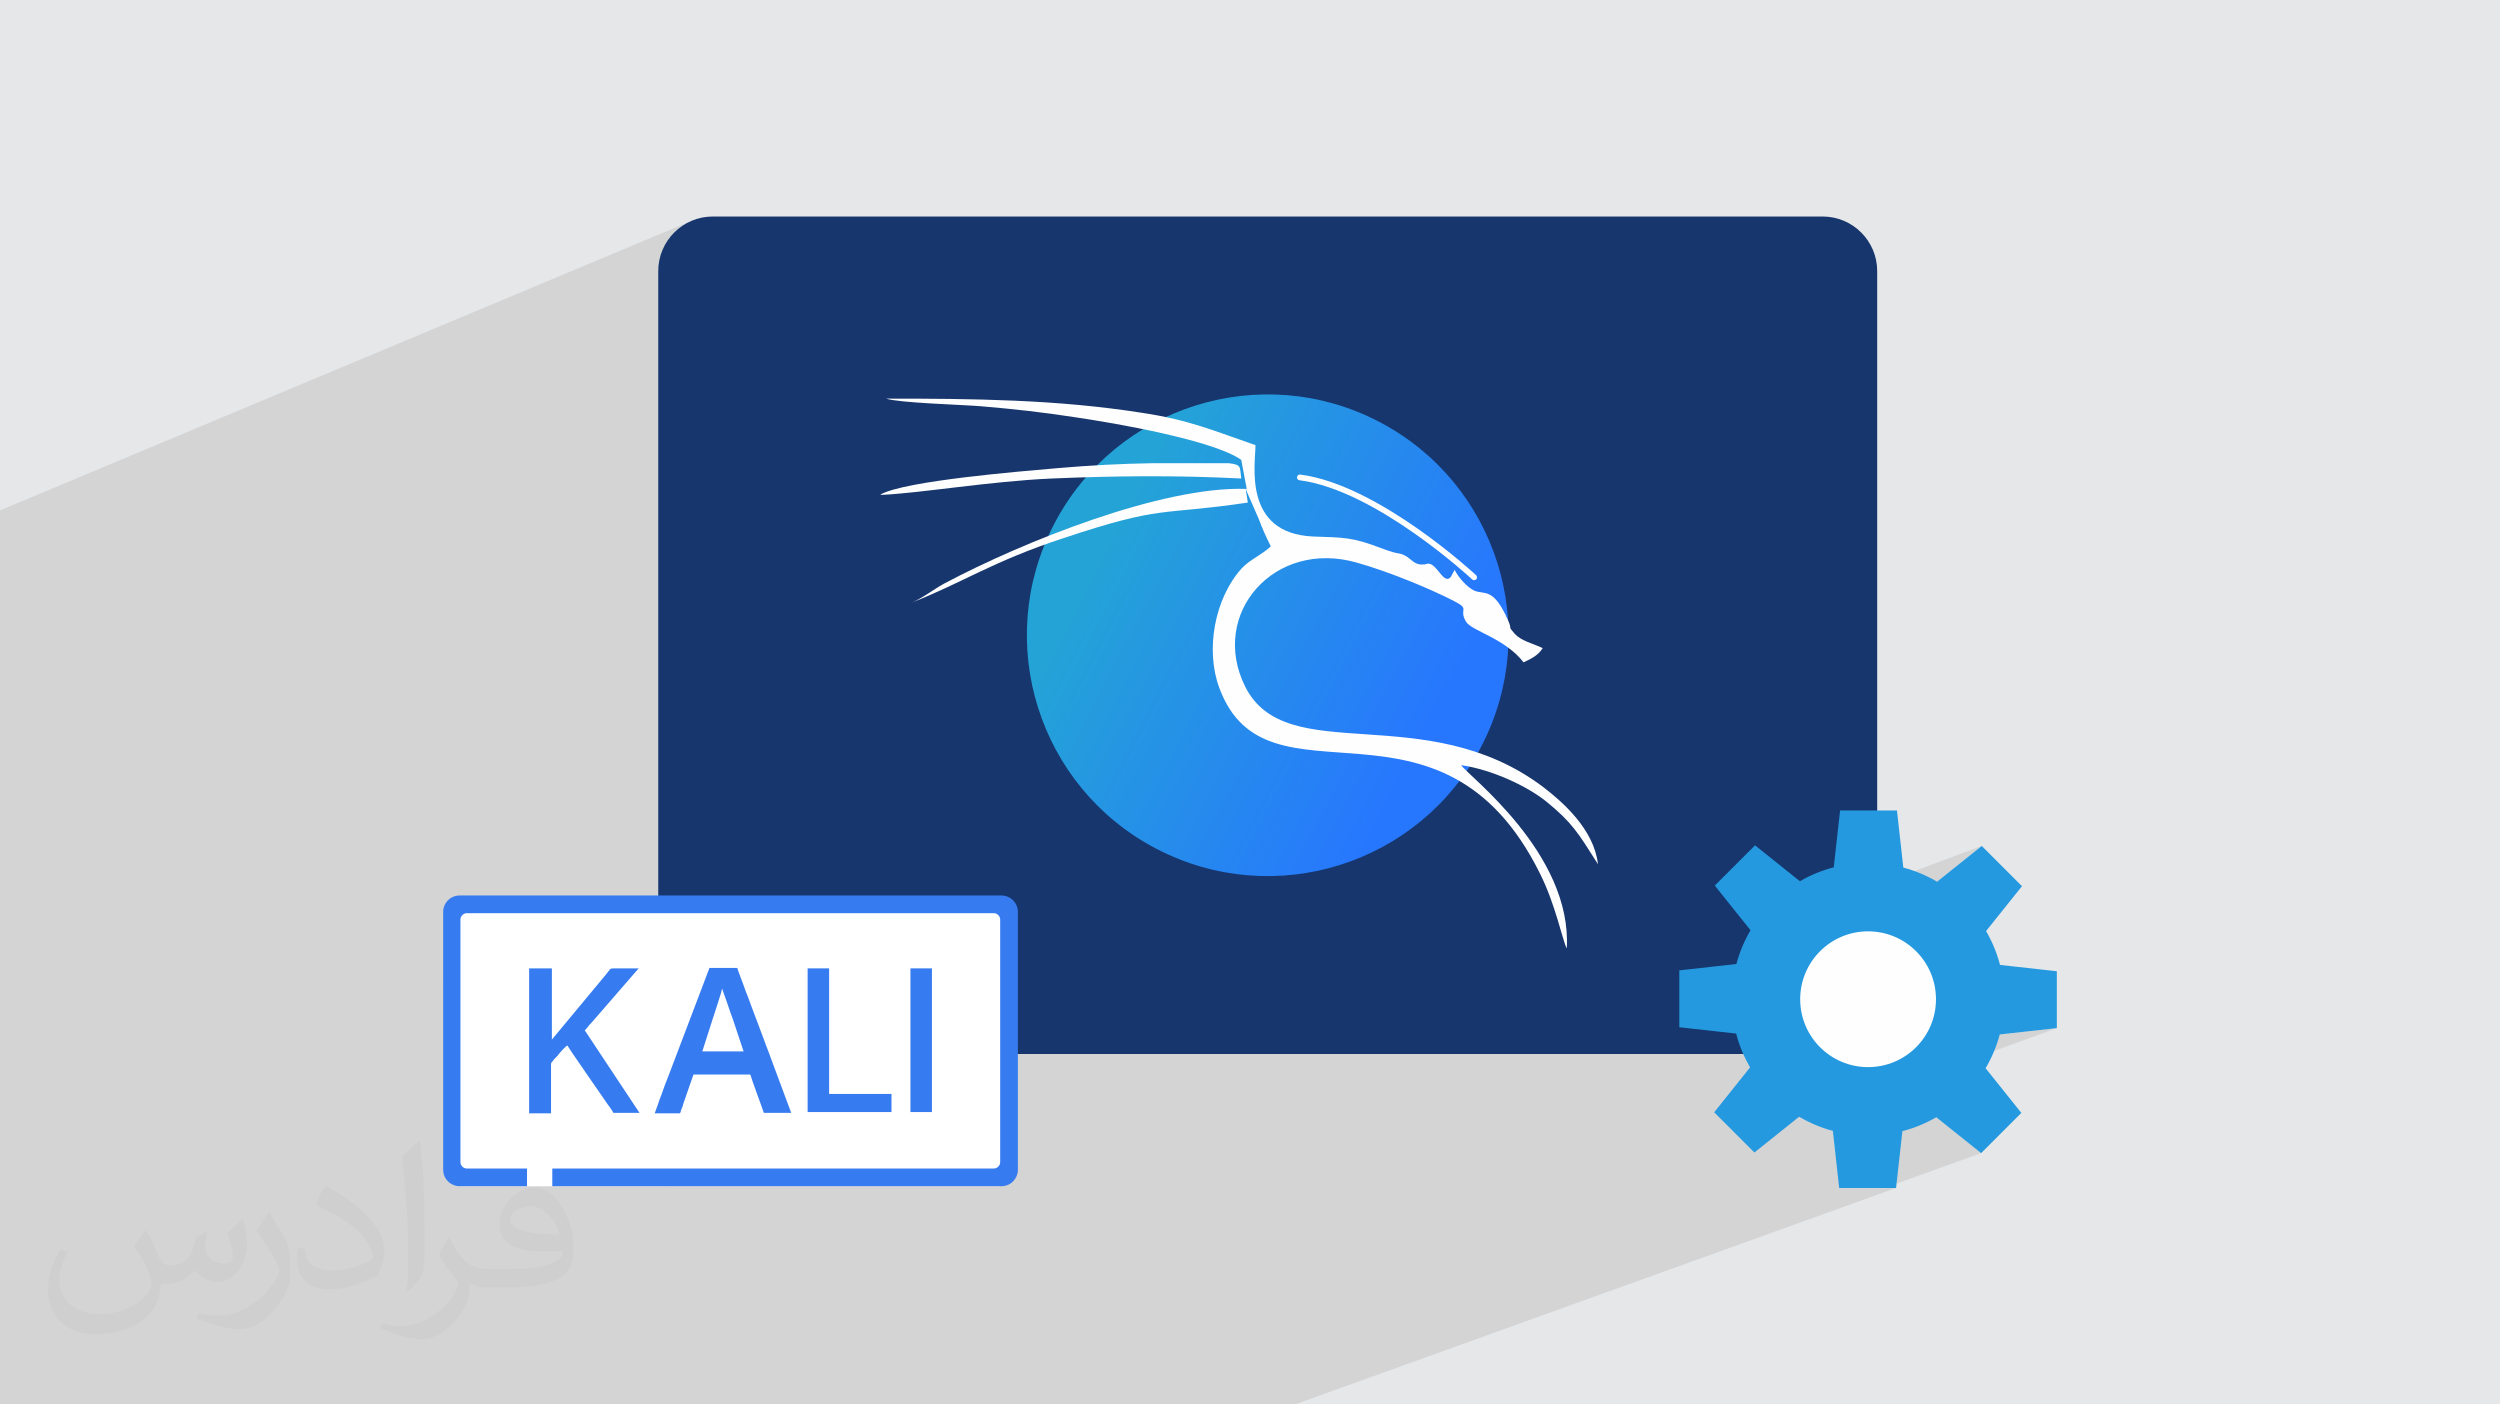 <?xml version="1.0" encoding="UTF-8"?>
<!DOCTYPE svg PUBLIC "-//W3C//DTD SVG 1.1//EN" "http://www.w3.org/Graphics/SVG/1.1/DTD/svg11.dtd">
<!-- Creator: CorelDRAW -->
<svg xmlns="http://www.w3.org/2000/svg" xml:space="preserve" width="94.192mm" height="52.917mm" version="1.1" style="shape-rendering:geometricPrecision; text-rendering:geometricPrecision; image-rendering:optimizeQuality; fill-rule:evenodd; clip-rule:evenodd"
viewBox="0 0 9419.16 5291.66"
 xmlns:xlink="http://www.w3.org/1999/xlink"
 xmlns:xodm="http://www.corel.com/coreldraw/odm/2003">
 <defs>
  <style type="text/css">
   <![CDATA[
    .fil9 {fill:#FEFEFE}
    .fil3 {fill:#16366D}
    .fil8 {fill:#367BF0}
    .fil0 {fill:#E6E7E8}
    .fil5 {fill:#FEFEFE}
    .fil7 {fill:white}
    .fil10 {fill:#2599E0;fill-rule:nonzero}
    .fil6 {fill:#FEFEFE;fill-rule:nonzero}
    .fil2 {fill:#373435;fill-opacity:0.031}
    .fil1 {fill:#373435;fill-opacity:0.102}
    .fil4 {fill:url(#id0)}
   ]]>
  </style>
  <linearGradient id="id0" gradientUnits="userSpaceOnUse" x1="4158.36" y1="2070.83" x2="5393.23" y2="2714.55">
   <stop offset="0" style="stop-opacity:1; stop-color:#24A3D7"/>
   <stop offset="1" style="stop-opacity:1; stop-color:#2777FE"/>
  </linearGradient>
 </defs>
 <g id="Layer_x0020_1">
  <polygon class="fil0" points="-0,0 9419.16,0 9419.16,5291.66 -0,5291.66 "/>
  <polygon class="fil1" points="1998.72,5291.66 1816.39,5291.66 1581.79,5291.66 1571.01,5291.66 347.73,5291.66 -0,5291.66 -0,5261.1 -0,5261.06 -0,5225.64 -0,5225.61 -0,5130.76 -0,5046.79 -0,4343.66 -0,4093.5 -0,4056.7 -0,4056.08 -0,4052.15 -0,2056.08 -0,1939.83 -0,1923 2605.59,831.88 2587.62,840.54 2570.66,850.84 2554.83,862.68 2540.23,875.95 2539.32,876.95 2685.61,815.72 2685.62,815.72 2539.31,876.96 2526.96,890.56 2515.12,906.39 2504.82,923.34 2496.16,941.31 2489.24,960.2 2484.17,979.91 2481.05,1000.32 2479.99,1021.34 2480,3373.87 1669.71,3690.73 1669.71,4407.3 1671,4419.99 1674.69,4431.71 1680.51,4442.25 1688.16,4451.36 1697.38,4458.85 1707.88,4464.47 1719.39,4468 1731.62,4469.23 1985.52,4469.23 1985.63,4469.19 2080.91,4469.19 2080.91,4469.23 2519.56,4469.23 3835.05,3971.08 5362.13,3971.07 7466.55,3187.3 7298.26,3321.91 5551.71,3971.07 5831.75,3971.07 7072.62,3511.25 7095.72,3515.44 7118.04,3521.64 7139.5,3529.76 7159.99,3539.7 7179.41,3551.36 7197.66,3564.64 7214.65,3579.44 7230.27,3595.67 7244.42,3613.22 7257.02,3631.99 7267.94,3651.88 7277.1,3672.8 7284.4,3694.64 7289.74,3717.31 7293.02,3740.71 7294.13,3764.74 7292.81,3790.9 7288.93,3816.3 7282.63,3840.81 7274.02,3864.32 7263.25,3886.68 7250.44,3907.77 7235.71,3927.46 7219.2,3945.62 7201.03,3962.13 7181.33,3976.86 7160.24,3989.67 7137.88,4000.44 7114.37,4009.04 6500.8,4233.07 6531.13,4263.41 7534.36,3897.54 7749.42,3873.64 7749.46,3873.64 6799.6,4219.5 6800.75,4220.11 6808.4,4224.03 6816.12,4227.82 6823.91,4231.49 6831.77,4235.03 6839.7,4238.44 6847.7,4241.72 6855.76,4244.87 6863.9,4247.88 6872.09,4250.76 6880.35,4253.51 6888.67,4256.12 6897.06,4258.58 6905.5,4260.91 6915.08,4347.11 7295.13,4209.41 7464.15,4344.61 7099.62,4475.93 7143.73,4475.93 4878.29,5291.66 4835.24,5291.66 4669.1,5291.66 4331.04,5291.66 4324.83,5291.66 4308.1,5291.66 4068.06,5291.66 3998.45,5291.66 3855.05,5291.66 3855.01,5291.66 3802.84,5291.66 3711.61,5291.66 3601.61,5291.66 3448.3,5291.66 3298.74,5291.66 3279.56,5291.66 3133.81,5291.66 3133.39,5291.66 2976.06,5291.66 2268.05,5291.66 "/>
  <path class="fil2" d="M550.85 4636.82c17.98,27.25 29.64,53.44 41.02,82.55 8.46,16.94 12.95,48.16 52.65,48.16 11.63,0 28.32,-3.43 43.13,-11.63 16.66,-8.74 29.36,-21.97 35.99,-42.06l15.87 -53.44 38.63 -19.05 2.64 2.64c-5.28,20.12 -6.6,39.42 -6.6,54.51 0,44.7 38.63,61.65 69.32,61.65 17.98,0 34.14,-8.74 34.14,-25.15 0,-21.16 -8.99,-57.15 -20.65,-89.43 17.98,-17.98 35.99,-35.99 56.62,-50.55l3.17 1.6c8.99,38.1 14.02,75.67 14.02,100.81 0,24.61 -10.85,51.87 -19.84,69.6 -18.52,34.92 -51.33,62.71 -91.01,62.71 -30.15,0 -63.75,-15.09 -86.79,-43.13l-1.32 0c-21.69,27 -55.3,51.33 -109.02,51.33l-16.66 0c-2.64,35.46 -10.31,60.58 -21.97,83.08 -32,62.43 -127,106.63 -216.43,106.63 -124.36,0 -186.79,-71.7 -186.79,-167.21 0,-59 19.3,-113.77 48.95,-152.65l24.33 10.06c-18.52,35.46 -30.96,68.78 -30.96,101.6 0,89.43 72.77,132.03 156.64,132.03 77.8,0 174.09,-49.48 191.57,-106.88 -6.6,-62.71 -30.15,-92.07 -66.14,-149.22 10.85,-19.05 24.87,-38.1 42.34,-58.47l3.17 0 0 0 0 0 -0.02 -0.09zm1434.31 -336.55c26.19,16.41 51.87,35.71 76.99,57.94 -14.02,19.84 -31.5,37.85 -53.19,53.72 -25.15,-20.37 -50.27,-37.85 -75.95,-56.36 17.45,-19.58 34.67,-38.35 52.12,-55.3l0 0 0 0 0 0 0 0 0 0 0.03 0zm13.49 244.48c-42.34,0 -76.99,27.79 -76.99,48.41 0,44.2 84.66,57.94 186,57.4 -12.7,-51.87 -57.15,-105.84 -109.02,-105.84l0.01 0.03zm-95 236.55c55.04,0 103.2,-1.6 139.95,-10.85 41.02,-10.31 75.67,-30.96 75.67,-45.24 0,-3.71 0,-8.2 -1.32,-11.91 -23.01,2.11 -49.48,2.11 -72.49,2.11 -74.6,0 -131.75,-16.94 -154.25,-58.75 -5.56,-11.63 -9.52,-24.61 -9.52,-39.42 0,-40.49 17.45,-79.91 48.16,-107.16 25.65,-22.48 53.97,-36.5 82.8,-36.5 52.12,0 93.65,41.81 122.76,107.7 15.87,35.99 26.72,77.52 26.72,129.92 0,34.92 -9.52,64.29 -31.22,85.98 -40.49,39.17 -115.09,53.97 -229.39,53.97l-51.87 0 0 0 -13.49 0c-28.32,0 -48.69,-5.03 -64.82,-17.45l-2.64 0c0.79,6.6 1.32,12.95 1.32,19.05 0,25.65 -8.46,58.47 -25.65,84.66 -50.8,75.41 -105.84,108.2 -153.47,108.2 -48.16,0 -107.16,-18.52 -160.35,-42.6l9.52 -18.52c17.2,7.14 41.02,11.91 73.81,11.91 85.98,0 198.96,-82.55 212.98,-163.25 -3.17,-6.6 -8.99,-15.34 -17.2,-24.61 -25.15,-29.9 -41.02,-54.76 -55.83,-80.95 12.7,-25.15 24.33,-45.24 35.18,-63.5l4.5 -0.53c36.78,74.88 70.1,117.73 144.45,117.73l11.63 0 0 0 53.97 0 0 0 0 0 0 0 0 0 0 0 0.09 0.01zm-372.54 79.12c6.35,-34.39 6.88,-73.02 6.88,-109.02l0 -53.44c0,-99.75 -12.7,-244.73 -23.01,-339.19 17.98,-19.3 43.13,-42.06 62.97,-57.4l5.82 1.6c13.49,118.8 16.66,256.39 16.66,383.64 0,33.35 -1.32,65.89 -4.5,89.69 -1.85,30.15 -19.3,52.91 -56.62,87.83l-8.2 -3.71zm-383.38 -157.43c1.85,46.84 24.87,83.62 105.31,83.62 50.01,0 92.33,-12.95 139.17,-35.18 8.46,-3.71 12.95,-8.74 12.95,-12.95 0,-29.36 -22.48,-68.25 -60.32,-103.71 -36.78,-33.35 -85.47,-62.71 -130.96,-82.3 -15.62,-6.6 -20.65,-13.49 -20.65,-20.12 0,-13.49 17.98,-41.81 32.82,-62.18l5.03 -0.53c52.12,27.25 110.34,67.74 153.47,112.7 39.17,41.53 63.5,83.62 63.5,129.39 0,33.86 -10.31,65.61 -27,95.25 -57.15,28.83 -118.01,50.8 -178.33,50.8 -73.28,0 -123.29,-34.39 -123.29,-115.09 0,-8.74 0,-22.22 3.17,-39.7l25.15 0 0 0 0 0 0 0 0 0 0 0 -0.02 0zm-132.57 -133.1l45.52 73.56c16.66,27.25 32.28,56.9 32.28,103.71l0 59.79c0,48.41 -30.96,100.28 -80.95,151.61 -39.17,34.67 -73.81,49.48 -105.84,49.48 -47.62,0 -102.13,-14.81 -165.1,-41.81l7.14 -18.52c19.84,5.28 42.85,9.78 71.17,9.78 90.5,-0.53 183.08,-66.67 225.42,-147.37 5.03,-9.27 6.88,-17.98 6.88,-24.08 0,-9.27 -5.03,-19.58 -8.99,-28.83 -23.01,-43.38 -48.69,-83.08 -76.99,-119.86 14.81,-23.29 29.64,-45.77 45.77,-68l3.71 0.53 0 0 0 0 0 0 0 0 0 0 -0.02 0.01z"/>
  <path class="fil3" d="M2685.61 815.73l4181.39 0c113.54,0 205.62,92.08 205.62,205.62l0 2744.12c0,113.53 -92.08,205.61 -205.62,205.61l-4181.39 0.01c-113.53,-0.01 -205.61,-92.09 -205.61,-205.63l-0.01 -2744.11c0.01,-113.54 92.09,-205.62 205.63,-205.62l-0.01 0z"/>
  <path class="fil4" d="M5195.82 1588.97c444.29,231.69 616.62,779.68 384.93,1223.96 -231.7,444.28 -779.69,616.62 -1223.97,384.93 -444.28,-231.7 -616.62,-779.69 -384.92,-1223.97 231.69,-444.28 779.68,-616.62 1223.96,-384.92z"/>
  <path class="fil5" d="M4693.14 1842.02l49.48 113.38c14.41,39.18 28.85,70.09 45.33,103.07 -35.05,32.97 -78.34,49.45 -109.25,82.45 -103.06,113.39 -138.12,309.18 -84.5,451.42 179.31,484.39 834.81,-53.61 1207.85,698.75 59.79,119.55 84.5,251.49 101.03,282.38 20.61,-358.64 -373.08,-651.34 -397.81,-690.51 115.42,16.48 247.33,78.34 319.51,136.03 98.93,80.42 121.58,119.54 195.79,237.06 -14.41,-131.92 -136.03,-237.06 -206.12,-290.62 -445.22,-335.99 -968.8,-68.02 -1123.39,-379.29 -136.03,-274.14 111.3,-556.52 422.56,-465.86 111.31,30.93 267.98,94.83 360.73,142.24 70.09,35.04 18.57,28.84 49.48,80.38 22.65,35.04 146.34,61.85 216.41,152.56 30.92,-14.43 55.65,-26.81 72.13,-53.61 -39.17,-18.56 -80.38,-26.8 -105.11,-53.6 -28.84,-33.01 -8.23,-12.38 -24.71,-49.49 -55.66,-127.79 -88.63,-96.86 -127.8,-113.38 -26.8,-12.36 -59.78,-49.45 -74.22,-78.34l-14.43 26.81c-28.85,32.97 -53.61,-59.79 -90.7,-49.48 -4.12,2.09 -6.19,2.09 -10.28,2.09 -30.93,4.13 -43.28,-14.45 -63.89,-28.86 -35.05,-20.6 -18.57,-2.03 -98.94,-32.97 -109.26,-41.21 -138.1,-39.16 -255.62,-43.28 -265.89,-12.36 -216.4,-274.14 -216.4,-344.23 -150.47,-51.53 -247.34,-94.82 -426.68,-121.62 -322.39,-50.86 -640.18,-53.61 -964.67,-53.61 49.46,16.48 284.47,22.65 358.65,28.85 121.63,10.33 232.92,22.68 352.47,41.21 154.59,22.65 521.48,86.59 626.61,160.79l20.61 109.26 -4.15 0 0.03 0.03 0 -0.01z"/>
  <path class="fil5" d="M3318.28 1864.67c148.43,-6.2 410.21,-51.53 645.15,-61.85 243.25,-10.32 469.98,-12.36 713.2,0 -6.2,-45.33 2.09,-51.54 -47.42,-57.73l-284.46 0c-125.72,2.1 -237.06,8.24 -358.65,18.56 -142.22,12.37 -573.04,47.42 -667.82,98.94l0 2.09 0 -0.01z"/>
  <path class="fil5" d="M4693.14 1842.02c-315.38,-10.29 -836.86,197.88 -1135.72,356.59 -41.22,22.67 -82.45,55.64 -123.67,72.12 191.69,-74.21 302.99,-154.6 573.04,-243.21 377.2,-125.73 360.72,-84.5 694.63,-133.99l-8.24 -51.54 0 0 -0.04 0.02 0 0.01z"/>
  <path class="fil6" d="M5561.46 2167.16c4.41,4.06 4.69,10.94 0.64,15.35 -4.05,4.41 -10.94,4.69 -15.35,0.64 -1.03,-0.95 -361.46,-336.52 -650.72,-373.71 -5.93,-0.74 -10.14,-6.17 -9.39,-12.1 0.75,-5.93 6.18,-10.14 12.11,-9.39 296.34,38.1 661.66,378.24 662.71,379.21z"/>
  <path class="fil7" d="M1738.01 3392.93l2024.02 0c28.91,0 52.35,24.18 52.35,53.97l0 968.36c0,29.8 -23.44,53.93 -52.38,53.93l-2024.02 0c-28.93,0 -52.38,-24.18 -52.38,-53.97l0 -968.34c0,-29.82 23.45,-53.98 52.35,-53.98l0.06 0.03z"/>
  <path class="fil8" d="M1730.06 3373.88l2043.08 0c33.34,0 61.91,27 61.91,61.92l0 971.5c0,33.32 -26.99,61.94 -61.91,61.94l-1692.24 0 0 -66.7 1663.65 0c12.7,0 23.81,-11.09 23.81,-23.81l0 -914.37c0,-12.69 -11.09,-23.81 -23.81,-23.81l-1985.92 0c-12.68,0 -23.81,11.11 -23.81,23.81l0 914.37c0,12.68 11.11,23.81 23.81,23.81l227 0 0 66.7 -254.02 0c-33.33,0 -61.9,-27 -61.9,-61.94l0 -971.5c0,-33.33 26.98,-61.92 61.9,-61.92l-1.58 0 0.03 0z"/>
  <path class="fil8" d="M2720.64 3724.71l20.65 58.73c6.35,20.65 14.29,39.7 20.64,58.76l39.68 119.07 -155.57 0 28.58 -88.92c3.18,-11.12 6.35,-19.05 9.53,-30.15 3.17,-11.13 36.5,-107.98 36.5,-119.08l0 1.59 -0.01 0zm-257.15 469.86l98.43 0c3.18,-4.76 3.18,-11.12 6.37,-17.47 3.17,-7.94 4.76,-11.1 6.35,-19.05l38.09 -109.54 214.34 0c4.76,19.06 46.04,128.6 50.79,144.43l103.19 0 -76.2 -204.75c-7.94,-23.83 -17.46,-44.46 -25.4,-68.29l-50.8 -134.93c-7.93,-23.81 -17.47,-44.46 -25.41,-68.27 -3.17,-9.54 -23.81,-61.93 -25.4,-69.86l-104.76 0 -155.57 409.57c-9.53,23.83 -17.48,44.46 -25.41,68.27 -4.77,11.11 -9.53,23.83 -12.69,34.92l-12.7 34.94 -3.19 0 -0.03 0.03z"/>
  <path class="fil8" d="M1990.38 4194.57l85.75 0 0 -187.3c0,-3.18 7.93,-11.11 12.69,-17.46 4.77,-6.35 11.1,-9.53 15.88,-17.46 4.76,-6.37 26.98,-31.75 33.3,-33.31 1.59,6.35 138.13,201.58 150.81,220.64 7.95,11.1 15.89,20.64 22.24,33.3l98.43 0 -206.35 -311.14c4.76,-4.76 9.52,-9.53 12.69,-14.29 4.77,-6.35 7.94,-9.52 12.69,-14.27l177.78 -204.81 -92.05 0c-19.05,0 -12.7,1.59 -31.75,23.81l-203.17 244.46 0 -268.27 -85.75 0 0 546.06 -3.18 0 -0.01 0.04z"/>
  <polygon class="fil8" points="3042.9,4189.84 3358.8,4189.84 3358.8,4121.57 3123.87,4121.57 3123.87,3648.49 3042.9,3648.49 "/>
  <polygon class="fil8" points="3430.23,4189.84 3511.22,4189.84 3511.22,3648.49 3430.23,3648.49 "/>
  <ellipse class="fil9" cx="7061.61" cy="3778.17" rx="372.77" ry="392.29"/>
  <path class="fil10" d="M7038.29 4020.55c-141.28,0 -255.8,-114.51 -255.8,-255.79 0,-141.29 114.54,-255.8 255.8,-255.8 141.29,0 255.83,114.51 255.83,255.8 0,141.28 -114.54,255.79 -255.83,255.79zm711.17 -146.9l0 -214.36 -214.05 -23.79c-11.75,-45.3 -29.61,-88.04 -52.51,-127.58l135.19 -169.06 -151.55 -151.56 -168.29 134.62c-39.33,-23.17 -82.02,-41.23 -127.21,-53.26l-23.91 -215.03 -214.33 0 -23.84 214.06c-45.28,11.75 -88.04,29.65 -127.56,52.51l-169.06 -135.19 -151.56 151.55 134.62 168.29c-23.17,39.36 -41.24,82.02 -53.28,127.21l-215.01 23.91 0 214.33 214.06 23.82c11.75,45.27 29.61,88.05 52.46,127.57l-135.2 169.02 151.56 151.56 168.28 -134.62c39.38,23.12 82.03,41.24 127.22,53.28l23.91 215.01 214.33 0 23.82 -214.06c45.27,-11.75 88.04,-29.61 127.58,-52.46l169.02 135.2 151.55 -151.56 -134.62 -168.28c23.17,-39.38 41.24,-82.03 53.28,-127.22l215.06 -23.91 0.04 0z"/>
 </g>
</svg>
